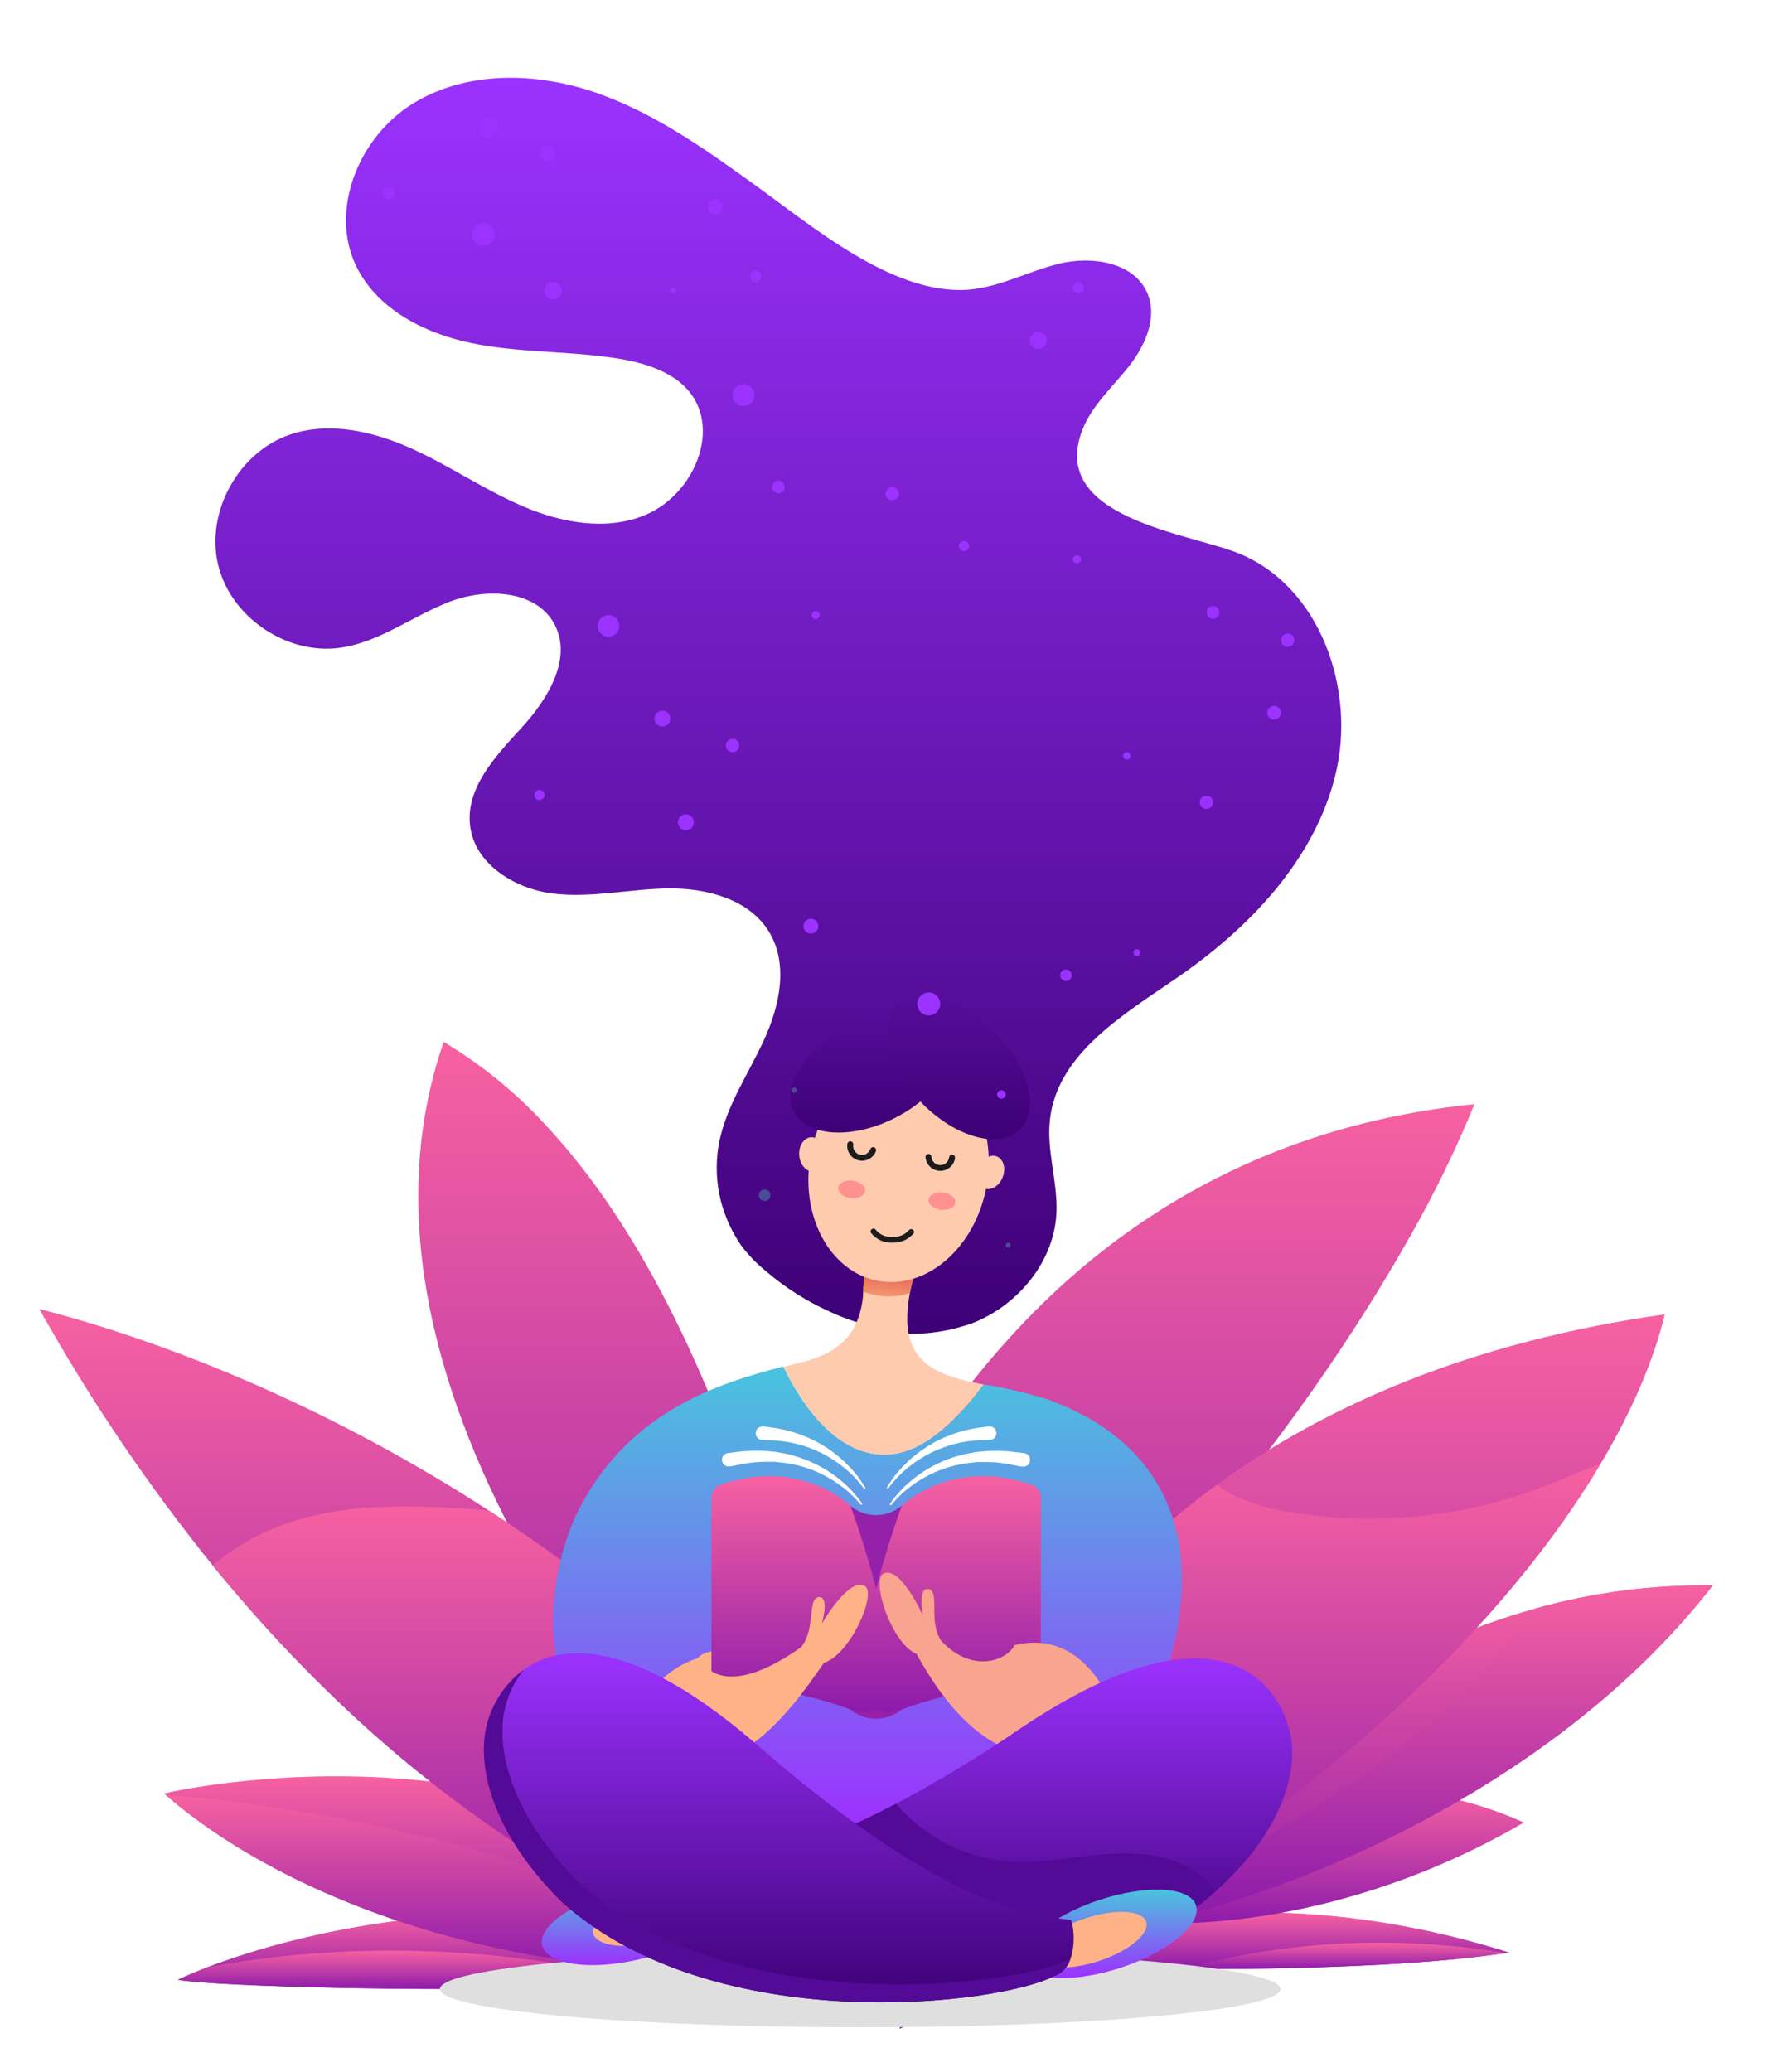 <?xml version="1.0" encoding="UTF-8"?> <svg xmlns="http://www.w3.org/2000/svg" width="452" height="527" viewBox="0 0 452 527" fill="none"> <g filter="url(#filter0_d)"> <path d="M375.049 280.847C370.324 292.396 364.854 303.624 358.673 314.463C355.959 319.306 353.011 324.301 349.831 329.448C318.194 380.721 263.894 445.5 189.666 493.283C189.666 493.283 197.523 420.992 240.504 360.546C245.079 354.099 250 347.906 255.246 341.993C282.629 311.128 321.176 286.309 375.049 280.847Z" fill="url(#paint0_linear)"></path> </g> <g filter="url(#filter1_d)"> <path d="M383.826 496.617L383.113 496.734C362.018 500.016 328.852 500.937 301.261 500.833C277.028 500.756 257.178 499.886 253.444 499.147C253.444 499.147 306.551 472.252 383.826 496.617Z" fill="url(#paint1_linear)"></path> </g> <path d="M383.113 496.734C362.018 500.016 328.852 500.937 301.261 500.833C318.026 496.007 346.693 490.921 383.113 496.734Z" fill="url(#paint2_linear)"></path> <path d="M265.061 485.226C265.061 485.226 326.674 435.925 387.612 463.572C343.218 489.507 295.089 493.892 265.061 485.226Z" fill="url(#paint3_linear)"></path> <g filter="url(#filter2_d)"> <path d="M435.663 403.269C399.982 449.054 343.049 476.079 301.248 487.211C292.589 489.556 283.777 491.29 274.876 492.4C274.876 492.4 319.024 428.893 390.776 409.069C405.385 405.003 420.501 403.051 435.663 403.269Z" fill="url(#paint4_linear)"></path> </g> <path d="M435.663 403.269C399.982 449.054 343.049 476.079 301.248 487.211C304.203 482.266 307.998 477.875 312.463 474.237C319.763 468.152 328.204 463.663 336.268 458.668C357.242 445.541 375.687 428.75 390.724 409.095C405.349 405.016 420.482 403.054 435.663 403.269Z" fill="url(#paint5_linear)"></path> <g filter="url(#filter3_d)"> <path d="M423.45 334.313C420.792 345.509 415.424 358.379 407.178 372.249C383.995 411.274 338.032 458.188 265.152 497.875C253.707 504.12 241.606 510.175 228.848 516.039C229.805 506.042 231.711 496.159 234.54 486.523C242.786 457.254 262.584 411.884 309.572 377.62C337.137 357.575 374.037 341.293 423.45 334.313Z" fill="url(#paint6_linear)"></path> </g> <path d="M407.178 372.249C383.995 411.274 338.032 458.188 265.152 497.875C257.618 497.642 250.215 496.448 243.525 493.049C240.213 491.363 237.182 489.175 234.54 486.562C242.786 457.293 262.584 411.923 309.572 377.659C316.249 383.004 327.205 384.665 334.92 385.534C354.199 387.677 373.713 385.246 391.878 378.437C397.025 376.517 402.056 374.234 407.178 372.249Z" fill="url(#paint7_linear)"></path> <g filter="url(#filter4_d)"> <path d="M221.924 500.185C207.428 502.52 188.563 503.986 168.544 504.868C114.918 507.191 53.072 505.18 45.279 503.571C45.279 503.571 47.873 502.274 52.657 500.418C73.532 492.361 136.921 473.393 221.924 500.185Z" fill="url(#paint8_linear)"></path> </g> <path d="M168.544 504.868C114.918 507.191 53.072 505.18 45.279 503.571C45.279 503.571 47.873 502.274 52.657 500.418C80.481 495.203 120.532 492.855 168.544 504.868Z" fill="url(#paint9_linear)"></path> <g filter="url(#filter5_d)"> <path d="M204.485 500.315C201.477 500.587 198.469 500.795 195.487 500.963C130.166 504.544 72.741 483.085 42.194 456.553L41.766 456.177C41.766 456.177 145.608 431.319 204.485 500.315Z" fill="url(#paint10_linear)"></path> </g> <path d="M195.409 500.963C130.088 504.544 72.663 483.085 42.116 456.553C58.349 457.734 133.641 465.025 195.409 500.963Z" fill="url(#paint11_linear)"></path> <g filter="url(#filter6_d)"> <path d="M216.634 499.212C216.634 499.212 124.357 418.137 108.656 329.253C104.896 307.95 105.518 286.205 112.857 265.019C122.474 270.776 131.208 277.894 138.788 286.153C151.637 299.893 162.489 316.902 171.604 335.286C190.106 372.534 201.542 415.374 208.258 447.926C214.456 477.934 216.634 499.212 216.634 499.212Z" fill="url(#paint12_linear)"></path> </g> <g filter="url(#filter7_d)"> <path d="M236.121 507.839C236.121 507.839 218.397 507.567 191.118 498.381C155.631 486.419 103.962 459.356 54.083 398.158C37.566 377.709 22.818 355.89 10 332.938C47.497 342.629 87.794 360.533 124.279 384.185C159.287 406.85 190.768 434.783 212.952 465.804C222.387 478.8 230.17 492.92 236.121 507.839Z" fill="url(#paint13_linear)"></path> </g> <path d="M212.952 465.765C207.33 477.648 199.971 488.628 191.117 498.342C155.63 486.419 103.962 459.356 54.083 398.158C58.946 394.106 64.415 390.844 70.29 388.492C84.423 382.861 100.111 382.719 115.268 383.575C118.263 383.744 121.245 383.951 124.241 384.185C159.274 406.85 190.767 434.796 212.952 465.765Z" fill="url(#paint14_linear)"></path> <g filter="url(#filter8_d)"> <path d="M211.033 333.625C214.042 335.029 217.171 336.163 220.381 337.011C223.622 337.868 226.682 339.165 230.105 339.269C235.945 339.461 241.769 338.55 247.272 336.583C258.941 332.068 268.497 320.664 268.743 307.807C268.899 300.023 266.15 292.368 267.083 284.674C268.963 268.068 285.689 258.117 299.498 248.633C317.844 235.97 334.388 218.702 339.691 197.048C344.994 175.395 335.801 149.226 315.173 140.793C302.493 135.604 266.448 131.789 275.368 109.228C277.819 103.026 283.031 98.42 287.154 93.179C291.277 87.937 294.454 80.867 291.9 74.691C288.593 66.712 277.78 65.013 269.391 67.075C261.003 69.138 253.106 73.692 244.458 73.77C225.995 73.939 206.663 57.617 192.518 47.407C179.552 38.066 166.327 28.595 151.196 23.444C136.065 18.293 118.484 17.982 104.909 26.415C91.334 34.848 83.632 53.44 90.659 67.802C95.936 78.557 107.735 84.668 119.456 87.172C131.177 89.676 143.3 89.248 155.164 90.895C160.57 91.635 166.042 92.855 170.722 95.683C185.439 104.596 178.048 125.212 164.097 131.011C154.243 135.098 142.846 132.996 133.044 128.805C123.242 124.615 114.387 118.465 104.649 114.08C94.912 109.695 83.71 107.113 73.623 110.59C60.657 115.066 52.294 130.233 55.471 143.622C58.647 157.011 73.026 166.715 86.588 164.756C96.559 163.316 104.922 156.712 114.296 153.08C123.67 149.447 136.584 150.018 141.148 158.996C145.582 167.727 139.242 177.951 132.629 185.151C126.017 192.352 118.341 200.512 119.586 210.178C120.831 219.844 130.957 226.084 140.616 227.278C150.276 228.471 160.065 226.136 169.75 225.98C179.435 225.825 190.314 228.575 195.474 236.788C200.634 245 198.378 255.665 194.385 264.409C190.391 273.154 184.725 281.275 182.897 290.733C181.917 295.96 182.166 301.343 183.623 306.458C184.684 310.079 186.298 313.515 188.408 316.642C190.295 319.184 192.499 321.473 194.968 323.454C199.814 327.589 205.223 331.014 211.033 333.625Z" fill="url(#paint15_linear)"></path> </g> <path d="M218.812 515.663C277.86 515.663 325.727 511.306 325.727 505.932C325.727 500.558 277.86 496.202 218.812 496.202C159.765 496.202 111.897 500.558 111.897 505.932C111.897 511.306 159.765 515.663 218.812 515.663Z" fill="#DFDFDF"></path> <path d="M266.176 355.863C260.943 354.227 255.595 352.986 250.176 352.152C249.295 353.346 248.361 354.539 247.389 355.707C241.165 363.284 233.451 369.849 225.347 369.978C215.843 370.173 208.569 362.856 203.629 355.37C202.002 352.87 200.534 350.27 199.234 347.585C182.677 351.841 161.024 358.821 148.11 382.278C139.462 397.963 137.167 423.353 147.89 438.156C153.815 446.343 163.708 451.286 178.709 449.573C179.039 452.785 179.563 455.974 180.278 459.122C205.795 465.778 244.86 467.594 257.917 459.122C258.923 454.849 259.651 450.516 260.095 446.148C263.385 446.734 266.725 446.995 270.066 446.927C275.374 446.854 280.545 445.223 284.936 442.236C289.327 439.249 292.745 435.038 294.765 430.125C303.608 408.744 307.99 370.835 266.176 355.863Z" fill="url(#paint16_linear)"></path> <path d="M250.176 352.152C243.538 361.104 234.695 369.835 225.373 370.03C212.485 370.302 203.681 356.784 199.299 347.702C201.023 347.248 202.683 346.833 204.291 346.404C211.564 344.588 215.324 341.215 217.321 337.556C218.709 334.747 219.478 331.672 219.577 328.539C219.707 326.697 219.72 325.01 219.888 323.648C224.079 323.043 228.354 323.59 232.258 325.231C231.92 326.528 231.648 327.826 231.428 328.929C230.951 331.294 230.733 333.704 230.779 336.116C231.168 347.611 239.92 350.18 250.176 352.152Z" fill="#FFCBAF"></path> <path d="M229.366 434.822C227.591 436.296 225.369 437.127 223.063 437.179C220.756 437.231 218.5 436.501 216.66 435.107L216.284 434.822V383.017L216.66 383.303C218.5 384.696 220.756 385.426 223.063 385.374C225.369 385.322 227.591 384.491 229.366 383.017V434.822Z" fill="#9521AA"></path> <path d="M229.366 383.017C229.366 383.017 241.943 370.575 262.442 377.685C263.118 377.922 263.704 378.364 264.118 378.95C264.531 379.536 264.752 380.237 264.75 380.954V425.662C264.75 426.13 264.656 426.593 264.472 427.023C264.288 427.453 264.019 427.842 263.681 428.164C263.342 428.487 262.942 428.738 262.504 428.901C262.066 429.064 261.599 429.136 261.132 429.113C255.79 428.841 244.718 429.23 229.366 434.822C207.221 442.879 229.366 383.017 229.366 383.017Z" fill="url(#paint17_linear)"></path> <path d="M226.397 382.459C228.217 379.857 230.441 377.562 232.984 375.661C235.539 373.717 238.371 372.169 241.386 371.068C242.134 370.777 242.901 370.535 243.681 370.341C244.43 370.092 245.197 369.897 245.976 369.758L248.361 369.317L250.786 369.096C252.401 368.992 254.02 368.992 255.635 369.096C257.256 369.174 258.863 369.446 260.484 369.615C260.94 369.665 261.357 369.894 261.644 370.251C261.931 370.609 262.064 371.066 262.014 371.522C261.964 371.978 261.735 372.395 261.378 372.683C261.02 372.97 260.564 373.103 260.108 373.053H259.978H259.771C258.306 372.781 256.841 372.404 255.35 372.21C253.863 372.004 252.364 371.896 250.864 371.885H248.608L246.364 372.132C245.613 372.195 244.867 372.316 244.134 372.495C243.39 372.623 242.654 372.797 241.93 373.014C238.986 373.822 236.183 375.078 233.619 376.738C231.004 378.37 228.67 380.416 226.709 382.796C226.69 382.818 226.667 382.836 226.642 382.848C226.616 382.86 226.588 382.866 226.559 382.866C226.531 382.866 226.503 382.86 226.477 382.848C226.451 382.836 226.429 382.818 226.41 382.796C226.385 382.777 226.364 382.752 226.349 382.723C226.335 382.694 226.327 382.663 226.325 382.631C226.324 382.599 226.33 382.567 226.342 382.537C226.355 382.507 226.374 382.481 226.397 382.459Z" fill="white"></path> <path d="M225.58 378.398C226.883 376.167 228.484 374.124 230.339 372.326C234.083 368.629 238.665 365.892 243.693 364.347C244.969 363.944 246.268 363.619 247.583 363.374C248.88 363.115 250.176 363.011 251.473 362.83C251.698 362.797 251.927 362.809 252.147 362.866C252.367 362.922 252.573 363.021 252.755 363.157C252.937 363.293 253.09 363.464 253.206 363.659C253.322 363.854 253.398 364.071 253.431 364.296C253.463 364.52 253.451 364.75 253.395 364.97C253.339 365.19 253.24 365.397 253.104 365.579C252.968 365.761 252.797 365.914 252.602 366.03C252.407 366.146 252.19 366.222 251.966 366.255H251.59C250.397 366.255 249.165 366.255 247.959 366.397C246.748 366.504 245.545 366.681 244.355 366.929C239.505 367.922 234.965 370.067 231.117 373.183C229.151 374.742 227.406 376.562 225.931 378.593C225.89 378.63 225.837 378.651 225.781 378.651C225.726 378.651 225.673 378.63 225.632 378.593C225.609 378.567 225.592 378.536 225.583 378.502C225.574 378.468 225.573 378.433 225.58 378.398Z" fill="white"></path> <ellipse cx="183" cy="423.5" rx="6" ry="3.5" transform="rotate(5.54 183 423.5)" fill="#FFB288"></ellipse> <path d="M216.336 383.03C216.336 383.03 203.759 370.588 183.26 377.698C182.587 377.939 182.005 378.383 181.594 378.968C181.183 379.553 180.964 380.252 180.965 380.967V425.675C180.963 426.143 181.056 426.605 181.238 427.035C181.421 427.465 181.689 427.854 182.026 428.177C182.363 428.5 182.763 428.75 183.2 428.914C183.637 429.077 184.104 429.149 184.57 429.127C189.912 428.854 200.984 429.243 216.336 434.835C238.481 442.892 216.336 383.03 216.336 383.03Z" fill="url(#paint18_linear)"></path> <path d="M218.942 382.732C216.981 380.352 214.647 378.305 212.031 376.673C209.467 375.014 206.664 373.759 203.72 372.949C202.997 372.731 202.261 372.557 201.516 372.43C200.783 372.25 200.038 372.129 199.286 372.067L197.043 371.82H194.787C193.286 371.832 191.788 371.94 190.301 372.145C188.81 372.339 187.345 372.716 185.879 372.988H185.672C185.222 373.071 184.757 372.971 184.38 372.711C184.003 372.45 183.745 372.051 183.662 371.6C183.58 371.149 183.68 370.684 183.94 370.307C184.2 369.93 184.599 369.672 185.05 369.589H185.179C186.8 369.42 188.395 369.148 190.015 369.07C191.635 368.966 193.259 368.966 194.878 369.07L197.289 369.291L199.675 369.732C200.471 369.871 201.256 370.07 202.022 370.328C202.807 370.522 203.578 370.769 204.33 371.068C207.341 372.162 210.169 373.706 212.718 375.648C215.265 377.549 217.489 379.849 219.305 382.459C219.323 382.505 219.325 382.556 219.311 382.603C219.296 382.65 219.267 382.691 219.226 382.72C219.186 382.748 219.138 382.762 219.088 382.76C219.039 382.757 218.992 382.738 218.955 382.706L218.942 382.732Z" fill="white"></path> <path d="M219.746 378.632C218.275 376.598 216.529 374.777 214.56 373.222C210.715 370.1 206.174 367.954 201.322 366.968C200.132 366.719 198.928 366.542 197.717 366.436C196.511 366.307 195.293 366.345 194.087 366.294H193.879C193.423 366.27 192.994 366.068 192.686 365.73C192.378 365.393 192.215 364.947 192.233 364.49C192.241 364.263 192.294 364.04 192.39 363.833C192.485 363.627 192.621 363.442 192.789 363.288C192.956 363.135 193.153 363.017 193.367 362.94C193.581 362.863 193.808 362.83 194.035 362.843H194.204C195.5 363.024 196.797 363.128 198.093 363.387C199.409 363.631 200.708 363.956 201.983 364.36C207.012 365.905 211.593 368.642 215.338 372.339C217.193 374.137 218.794 376.18 220.096 378.411C220.125 378.461 220.132 378.521 220.118 378.576C220.103 378.632 220.068 378.68 220.018 378.71C219.978 378.743 219.928 378.762 219.876 378.762C219.823 378.762 219.773 378.743 219.733 378.71L219.746 378.632Z" fill="white"></path> <path d="M160.402 447.718C160.402 447.718 159.248 427.453 178.178 421.524C179.332 425.143 185.802 431.63 203.694 419.033C207.752 414.284 205.095 405.786 208.66 406.279C210.864 406.591 209.049 413.013 209.049 413.013C209.049 413.013 215.986 400.895 220.044 403.49C223.013 405.423 216.232 420.927 209.581 422.951C199.779 437.079 185.568 456.683 160.402 447.718Z" fill="url(#paint19_linear)"></path> <path d="M285.728 441.815C285.728 441.815 279.556 413.272 258.033 418.462C256.516 421.952 247.661 426.129 239.428 417.372C235.875 412.182 239.428 404.048 235.784 404.177C233.554 404.255 234.708 410.833 234.708 410.833C234.708 410.833 228.99 398.067 224.686 400.285C221.548 401.907 226.721 418.021 233.126 420.68C241.45 435.678 257.1 457.163 285.728 441.815Z" fill="url(#paint20_linear)"></path> <path d="M309.144 481.139C307.536 482.575 305.808 484.006 303.958 485.433C260.795 515.403 190.262 497.694 177.465 488.807C172.149 486.445 173.238 477.558 174.872 474.094C181.173 473.926 195.733 475.651 227.914 458.798C238.72 453.063 249.195 446.726 259.291 439.817C314.032 402.919 328.009 432.24 328.658 444.462C329.15 453.751 324.534 467.439 309.144 481.139Z" fill="url(#paint21_linear)"></path> <path d="M309.144 481.139C307.536 482.575 305.808 484.006 303.958 485.433C260.795 515.403 190.262 497.694 177.465 488.807C172.149 486.445 173.238 477.558 174.872 474.094C181.173 473.925 195.733 475.651 227.914 458.798C228.9 459.952 229.947 461.053 231.052 462.093C234.31 465.179 238.033 467.732 242.086 469.657C246.513 471.761 251.283 473.053 256.166 473.471C263.946 474.107 271.842 472.498 279.673 471.772C287.504 471.045 295.828 471.279 302.661 475.21C305.235 476.681 307.449 478.706 309.144 481.139Z" fill="#530A97"></path> <path d="M304.217 484.616C305.786 489.364 297.281 496.461 285.197 500.47C273.113 504.479 262.066 503.869 260.484 499.173C258.902 494.476 267.434 487.328 279.505 483.319C291.576 479.31 302.635 479.868 304.217 484.616Z" fill="url(#paint22_linear)"></path> <path d="M291.55 488.819C292.535 491.804 287.18 496.267 279.582 498.784C271.984 501.3 265.035 500.924 264.024 497.94C263.012 494.956 268.393 490.48 275.991 487.963C283.589 485.446 290.564 485.823 291.55 488.819Z" fill="url(#paint23_linear)"></path> <path d="M137.894 494.801C136.766 489.922 145.893 483.643 158.289 480.776C170.684 477.909 181.627 479.478 182.768 484.408C183.909 489.339 174.768 495.566 162.373 498.433C149.978 501.301 139.022 499.679 137.894 494.801Z" fill="url(#paint24_linear)"></path> <path d="M150.885 491.791C150.185 488.716 155.929 484.772 163.721 482.968C171.514 481.165 178.424 482.19 179.124 485.252C179.825 488.314 174.094 492.271 166.288 494.074C158.483 495.877 151.598 494.852 150.885 491.791Z" fill="url(#paint25_linear)"></path> <path d="M123.463 440.193C125.576 428.14 143.054 400.739 192.881 444.085C242.708 487.431 264.477 487.172 272.464 488.378C273.67 492.011 273.67 500.963 268.108 502.65C254.325 509.915 182.158 518.867 142.976 483.85C125.395 466.465 121.686 450.274 123.463 440.193Z" fill="url(#paint26_linear)"></path> <path d="M272.244 498.342C271.941 499.334 271.409 500.239 270.69 500.986C269.971 501.732 269.086 502.298 268.108 502.637C254.325 509.902 182.158 518.854 142.963 483.838C125.42 466.465 121.686 450.274 123.514 440.18C124.697 434.022 128.132 428.526 133.148 424.767C130.666 427.94 128.973 431.658 128.208 435.613C126.419 445.707 130.166 461.886 147.657 479.258C186.333 513.833 257.204 505.543 272.244 498.342Z" fill="#530A97"></path> <path d="M232.219 325.257C231.882 326.554 231.609 327.852 231.389 328.955C227.506 330.15 223.335 330.013 219.538 328.565C219.668 326.723 219.681 325.036 219.85 323.674C224.04 323.069 228.315 323.617 232.219 325.257Z" fill="url(#paint27_linear)"></path> <path d="M250.883 301.978C253.788 286.507 246.147 272.086 233.817 269.768C221.488 267.45 209.137 278.113 206.233 293.584C203.328 309.056 210.969 323.477 223.298 325.795C235.628 328.113 247.979 317.45 250.883 301.978Z" fill="#FFCBAF"></path> <path d="M255.052 299.4C254.196 301.644 252.121 302.942 250.41 302.293C248.698 301.644 248.024 299.283 248.88 297.039C249.736 294.794 251.823 293.497 253.522 294.145C255.22 294.794 255.933 297.103 255.052 299.4Z" fill="#FFCBAF"></path> <path d="M209.879 293.367C210.073 295.754 208.764 297.83 206.936 297.973C205.108 298.115 203.487 296.299 203.292 293.899C203.098 291.499 204.42 289.436 206.236 289.28C208.051 289.124 209.672 290.967 209.879 293.367Z" fill="#FFCBAF"></path> <path d="M241.412 263.034C244.588 269.443 238.339 279.031 227.422 284.467C216.504 289.903 205.095 289.099 201.905 282.702C198.716 276.306 204.991 266.706 215.895 261.269C226.799 255.833 238.196 256.625 241.412 263.034Z" fill="url(#paint28_linear)"></path> <path d="M259.46 287.295C254.403 292.342 243.33 289.462 234.708 280.808C226.086 272.155 223.208 261.101 228.225 256.054C233.243 251.007 244.368 253.874 252.977 262.541C261.586 271.208 264.516 282.235 259.46 287.295Z" fill="url(#paint29_linear)"></path> <path d="M216.375 290.318C216.474 290.329 216.57 290.36 216.657 290.409C216.744 290.457 216.82 290.523 216.882 290.601C216.943 290.68 216.988 290.77 217.015 290.866C217.041 290.962 217.049 291.063 217.036 291.161C216.948 291.718 217.07 292.287 217.38 292.758C217.69 293.228 218.165 293.566 218.711 293.704C219.257 293.842 219.834 293.771 220.331 293.505C220.827 293.238 221.206 292.796 221.392 292.264C221.468 292.078 221.614 291.93 221.799 291.852C221.984 291.775 222.192 291.773 222.378 291.849C222.563 291.925 222.711 292.071 222.789 292.256C222.867 292.441 222.868 292.649 222.793 292.835C222.46 293.695 221.824 294.403 221.005 294.826C220.186 295.249 219.24 295.357 218.347 295.131C217.454 294.904 216.674 294.358 216.156 293.596C215.637 292.833 215.415 291.908 215.532 290.993C215.542 290.894 215.571 290.798 215.618 290.71C215.665 290.622 215.729 290.545 215.806 290.482C215.883 290.419 215.972 290.373 216.067 290.344C216.163 290.316 216.263 290.307 216.362 290.318H216.375Z" fill="#1C1C1C"></path> <path d="M242.293 293.717C242.391 293.733 242.485 293.768 242.57 293.82C242.654 293.873 242.727 293.941 242.785 294.022C242.843 294.103 242.885 294.194 242.907 294.291C242.929 294.388 242.932 294.488 242.915 294.587C242.783 295.504 242.318 296.341 241.609 296.938C240.9 297.535 239.996 297.85 239.07 297.822C238.144 297.795 237.26 297.428 236.587 296.79C235.914 296.153 235.499 295.29 235.421 294.366C235.41 294.267 235.419 294.167 235.446 294.072C235.474 293.976 235.52 293.887 235.582 293.809C235.707 293.652 235.889 293.551 236.089 293.529C236.288 293.507 236.489 293.565 236.645 293.69C236.802 293.815 236.903 293.998 236.925 294.197C236.949 294.768 237.188 295.309 237.594 295.71C238 296.112 238.544 296.344 239.114 296.361C239.685 296.377 240.241 296.176 240.669 295.799C241.098 295.422 241.368 294.896 241.424 294.327C241.462 294.133 241.574 293.961 241.736 293.847C241.898 293.733 242.098 293.687 242.293 293.717Z" fill="#1C1C1C"></path> <path d="M243.006 305.926C242.851 307.145 241.191 307.95 239.311 307.703C237.431 307.457 236.031 306.276 236.186 305.109C236.342 303.941 238.002 303.085 239.882 303.331C241.762 303.578 243.162 304.706 243.006 305.926Z" fill="#FF9191"></path> <path d="M220.044 302.968C219.888 304.2 218.229 304.992 216.349 304.758C214.469 304.525 213.056 303.318 213.224 302.099C213.393 300.879 215.026 300.075 216.919 300.321C218.812 300.568 220.252 301.748 220.044 302.968Z" fill="#FF9191"></path> <path d="M227.084 316.071C226.033 316.141 224.98 315.952 224.018 315.523C223.055 315.093 222.212 314.436 221.561 313.606C221.458 313.446 221.422 313.252 221.462 313.066C221.503 312.88 221.615 312.717 221.775 312.614C221.935 312.511 222.129 312.475 222.315 312.515C222.501 312.556 222.664 312.668 222.767 312.828C223.287 313.452 223.95 313.943 224.699 314.259C225.448 314.575 226.261 314.707 227.071 314.644C227.843 314.677 228.612 314.539 229.325 314.241C230.037 313.943 230.676 313.491 231.194 312.919C231.251 312.844 231.321 312.781 231.402 312.733C231.482 312.685 231.571 312.654 231.664 312.641C231.757 312.627 231.851 312.632 231.942 312.656C232.033 312.679 232.118 312.72 232.193 312.776C232.269 312.831 232.333 312.901 232.382 312.981C232.431 313.061 232.463 313.15 232.478 313.243C232.492 313.336 232.488 313.431 232.466 313.522C232.444 313.613 232.404 313.699 232.348 313.775C231.697 314.526 230.887 315.122 229.976 315.52C229.065 315.917 228.077 316.106 227.084 316.071Z" fill="#1C1C1C"></path> <path d="M168.466 184.814C169.584 184.814 170.489 183.908 170.489 182.79C170.489 181.672 169.584 180.766 168.466 180.766C167.349 180.766 166.444 181.672 166.444 182.79C166.444 183.908 167.349 184.814 168.466 184.814Z" fill="#9B32FE"></path> <path d="M199.597 123.875C199.597 124.191 199.503 124.499 199.328 124.762C199.153 125.024 198.904 125.229 198.613 125.35C198.321 125.47 198 125.502 197.691 125.44C197.382 125.379 197.098 125.227 196.875 125.004C196.652 124.781 196.5 124.496 196.438 124.187C196.377 123.877 196.408 123.556 196.529 123.265C196.65 122.973 196.854 122.724 197.116 122.548C197.378 122.373 197.687 122.28 198.002 122.28C198.212 122.278 198.42 122.318 198.615 122.397C198.809 122.477 198.985 122.595 199.134 122.743C199.282 122.892 199.4 123.068 199.479 123.263C199.559 123.457 199.599 123.665 199.597 123.875Z" fill="#9B32FE"></path> <path d="M208.479 156.466C208.479 156.667 208.419 156.863 208.307 157.029C208.196 157.196 208.037 157.326 207.851 157.402C207.666 157.478 207.462 157.497 207.265 157.457C207.069 157.417 206.889 157.32 206.748 157.177C206.607 157.034 206.511 156.852 206.474 156.655C206.436 156.458 206.458 156.254 206.537 156.07C206.615 155.885 206.747 155.728 206.915 155.618C207.083 155.509 207.28 155.451 207.48 155.454C207.746 155.457 208 155.565 208.187 155.755C208.374 155.944 208.479 156.2 208.479 156.466Z" fill="#9B32FE"></path> <path d="M154.775 161.98C156.3 161.98 157.537 160.743 157.537 159.216C157.537 157.69 156.3 156.453 154.775 156.453C153.25 156.453 152.013 157.69 152.013 159.216C152.013 160.743 153.25 161.98 154.775 161.98Z" fill="#9B32FE"></path> <path d="M138.516 202.212C138.516 202.469 138.44 202.72 138.297 202.933C138.155 203.146 137.952 203.312 137.715 203.411C137.478 203.509 137.218 203.535 136.966 203.485C136.715 203.434 136.484 203.311 136.302 203.129C136.121 202.948 135.998 202.717 135.948 202.465C135.897 202.213 135.923 201.953 136.021 201.716C136.119 201.478 136.286 201.276 136.499 201.133C136.712 200.991 136.963 200.915 137.219 200.915C137.563 200.915 137.893 201.051 138.136 201.295C138.379 201.538 138.516 201.868 138.516 202.212Z" fill="#9B32FE"></path> <path d="M174.47 211.164C175.587 211.164 176.492 210.258 176.492 209.14C176.492 208.022 175.587 207.116 174.47 207.116C173.353 207.116 172.447 208.022 172.447 209.14C172.447 210.258 173.353 211.164 174.47 211.164Z" fill="#9B32FE"></path> <path d="M188.019 189.614C188.019 189.95 187.919 190.279 187.733 190.559C187.546 190.838 187.281 191.056 186.97 191.185C186.66 191.313 186.318 191.347 185.989 191.281C185.659 191.216 185.357 191.054 185.119 190.816C184.882 190.578 184.72 190.276 184.654 189.946C184.589 189.616 184.623 189.274 184.751 188.964C184.88 188.653 185.097 188.388 185.377 188.201C185.656 188.014 185.984 187.915 186.32 187.915C186.543 187.915 186.764 187.959 186.97 188.044C187.176 188.13 187.364 188.255 187.521 188.413C187.679 188.57 187.804 188.758 187.89 188.964C187.975 189.17 188.019 189.391 188.019 189.614Z" fill="#9B32FE"></path> <path d="M274.992 142.246C274.995 142.455 274.936 142.659 274.822 142.834C274.708 143.008 274.545 143.145 274.353 143.227C274.162 143.308 273.95 143.331 273.745 143.292C273.541 143.253 273.352 143.154 273.204 143.007C273.056 142.861 272.955 142.673 272.913 142.469C272.872 142.265 272.892 142.053 272.971 141.86C273.05 141.668 273.184 141.503 273.357 141.387C273.53 141.27 273.734 141.209 273.942 141.208C274.219 141.208 274.484 141.317 274.68 141.512C274.877 141.706 274.989 141.97 274.992 142.246Z" fill="#9B32FE"></path> <path d="M310.168 155.765C310.171 156.087 310.078 156.402 309.901 156.671C309.724 156.94 309.471 157.15 309.174 157.274C308.877 157.398 308.55 157.432 308.235 157.369C307.919 157.307 307.629 157.153 307.402 156.925C307.174 156.697 307.02 156.407 306.958 156.091C306.895 155.776 306.929 155.448 307.053 155.152C307.177 154.855 307.387 154.602 307.655 154.424C307.924 154.247 308.239 154.154 308.561 154.156C308.987 154.156 309.396 154.326 309.698 154.628C309.999 154.929 310.168 155.339 310.168 155.765Z" fill="#9B32FE"></path> <path d="M287.556 192.248C287.556 192.497 287.458 192.736 287.284 192.913C287.109 193.09 286.872 193.192 286.623 193.195C286.372 193.195 286.131 193.095 285.954 192.918C285.776 192.74 285.676 192.499 285.676 192.248C285.68 191.999 285.781 191.762 285.958 191.587C286.135 191.412 286.374 191.314 286.623 191.314C286.87 191.314 287.108 191.412 287.283 191.588C287.458 191.763 287.556 192 287.556 192.248Z" fill="#9B32FE"></path> <path d="M308.561 203.899C308.581 204.133 308.553 204.37 308.477 204.593C308.401 204.816 308.28 205.021 308.121 205.195C307.962 205.369 307.768 205.508 307.553 205.603C307.337 205.698 307.104 205.747 306.869 205.747C306.633 205.747 306.4 205.698 306.185 205.603C305.969 205.508 305.775 205.369 305.616 205.195C305.457 205.021 305.336 204.816 305.26 204.593C305.185 204.37 305.156 204.133 305.177 203.899C305.214 203.475 305.408 203.081 305.721 202.794C306.034 202.507 306.444 202.347 306.869 202.347C307.293 202.347 307.703 202.507 308.016 202.794C308.329 203.081 308.524 203.475 308.561 203.899Z" fill="#9B32FE"></path> <path d="M325.844 181.285C325.847 181.632 325.746 181.972 325.555 182.262C325.365 182.551 325.092 182.778 324.772 182.912C324.453 183.047 324.101 183.084 323.76 183.017C323.42 182.951 323.107 182.786 322.861 182.541C322.614 182.297 322.446 181.985 322.378 181.644C322.309 181.304 322.343 180.952 322.475 180.631C322.607 180.31 322.832 180.036 323.12 179.843C323.408 179.65 323.747 179.547 324.094 179.547C324.556 179.546 324.999 179.729 325.327 180.055C325.655 180.381 325.841 180.823 325.844 181.285Z" fill="#9B32FE"></path> <path d="M329.228 162.823C329.231 163.16 329.133 163.491 328.947 163.772C328.762 164.054 328.496 164.274 328.186 164.404C327.875 164.534 327.532 164.569 327.201 164.504C326.871 164.438 326.567 164.276 326.329 164.038C326.09 163.799 325.928 163.495 325.863 163.164C325.798 162.834 325.833 162.491 325.963 162.18C326.093 161.869 326.313 161.603 326.594 161.418C326.875 161.232 327.205 161.134 327.542 161.137C327.99 161.137 328.418 161.314 328.734 161.631C329.05 161.947 329.228 162.376 329.228 162.823Z" fill="#9B32FE"></path> <path d="M271.142 249.528C271.951 249.528 272.607 248.872 272.607 248.062C272.607 247.252 271.951 246.596 271.142 246.596C270.333 246.596 269.677 247.252 269.677 248.062C269.677 248.872 270.333 249.528 271.142 249.528Z" fill="#9B32FE"></path> <path d="M290.059 242.302C290.059 242.536 289.966 242.76 289.8 242.925C289.635 243.091 289.411 243.184 289.177 243.184C288.943 243.184 288.719 243.091 288.554 242.925C288.388 242.76 288.295 242.536 288.295 242.302C288.295 242.068 288.388 241.843 288.554 241.678C288.719 241.512 288.943 241.419 289.177 241.419C289.411 241.419 289.635 241.512 289.8 241.678C289.966 241.843 290.059 242.068 290.059 242.302Z" fill="#9B32FE"></path> <path d="M208.154 235.568C208.154 235.943 208.043 236.309 207.835 236.62C207.627 236.932 207.332 237.175 206.986 237.318C206.64 237.461 206.259 237.499 205.892 237.426C205.525 237.353 205.188 237.172 204.923 236.907C204.658 236.643 204.478 236.305 204.405 235.938C204.332 235.57 204.369 235.189 204.513 234.843C204.656 234.497 204.898 234.201 205.21 233.993C205.521 233.785 205.887 233.674 206.261 233.674C206.763 233.674 207.245 233.873 207.6 234.229C207.955 234.584 208.154 235.066 208.154 235.568Z" fill="#9B32FE"></path> <path d="M239.155 255.353C239.155 255.931 238.984 256.495 238.664 256.975C238.343 257.455 237.888 257.829 237.354 258.05C236.821 258.271 236.235 258.329 235.669 258.216C235.103 258.104 234.583 257.826 234.175 257.418C233.767 257.009 233.489 256.489 233.377 255.923C233.264 255.357 233.322 254.77 233.543 254.236C233.764 253.703 234.138 253.247 234.617 252.926C235.097 252.605 235.661 252.434 236.238 252.434C236.622 252.433 237.002 252.507 237.357 252.653C237.711 252.799 238.034 253.014 238.305 253.285C238.576 253.557 238.791 253.879 238.937 254.234C239.083 254.589 239.157 254.97 239.155 255.353Z" fill="#9B32FE"></path> <path d="M202.696 277.305C202.696 277.436 202.657 277.564 202.585 277.673C202.512 277.782 202.409 277.866 202.288 277.917C202.167 277.967 202.034 277.98 201.906 277.954C201.777 277.929 201.66 277.866 201.567 277.773C201.475 277.681 201.412 277.563 201.386 277.434C201.361 277.306 201.374 277.173 201.424 277.052C201.474 276.931 201.559 276.828 201.667 276.755C201.776 276.682 201.904 276.644 202.035 276.644C202.122 276.642 202.209 276.658 202.29 276.69C202.371 276.723 202.445 276.772 202.506 276.833C202.568 276.895 202.617 276.969 202.649 277.05C202.682 277.131 202.698 277.218 202.696 277.305Z" fill="#4B4B96"></path> <path d="M195.967 304.006C195.969 304.299 195.884 304.587 195.723 304.832C195.562 305.077 195.331 305.269 195.06 305.383C194.79 305.496 194.491 305.526 194.203 305.47C193.915 305.413 193.651 305.272 193.443 305.064C193.236 304.857 193.095 304.592 193.038 304.304C192.982 304.016 193.012 303.717 193.126 303.447C193.239 303.176 193.43 302.945 193.675 302.783C193.921 302.622 194.208 302.537 194.502 302.54C194.889 302.543 195.26 302.699 195.534 302.973C195.808 303.247 195.963 303.618 195.967 304.006Z" fill="#4B4B96"></path> <path d="M255.803 278.382C255.806 278.598 255.744 278.81 255.626 278.991C255.508 279.172 255.339 279.314 255.14 279.398C254.941 279.483 254.722 279.506 254.51 279.465C254.298 279.425 254.102 279.322 253.949 279.17C253.795 279.018 253.69 278.824 253.647 278.612C253.604 278.401 253.625 278.181 253.707 277.981C253.789 277.781 253.929 277.61 254.108 277.49C254.287 277.37 254.498 277.305 254.714 277.305C254.857 277.304 254.998 277.33 255.13 277.383C255.262 277.437 255.382 277.516 255.484 277.616C255.585 277.716 255.665 277.835 255.72 277.967C255.775 278.098 255.803 278.24 255.803 278.382Z" fill="#9B32FE"></path> <path d="M256.439 317.343C256.789 317.343 257.074 317.058 257.074 316.707C257.074 316.356 256.789 316.071 256.439 316.071C256.088 316.071 255.803 316.356 255.803 316.707C255.803 317.058 256.088 317.343 256.439 317.343Z" fill="#4B4B96"></path> <path d="M228.64 125.549C228.643 125.883 228.546 126.21 228.363 126.489C228.179 126.769 227.917 126.987 227.609 127.116C227.301 127.246 226.962 127.281 226.634 127.218C226.306 127.154 226.005 126.994 225.768 126.759C225.531 126.524 225.369 126.223 225.303 125.896C225.237 125.568 225.269 125.228 225.396 124.92C225.524 124.611 225.74 124.346 226.017 124.16C226.294 123.975 226.621 123.875 226.955 123.875C227.4 123.875 227.826 124.051 228.142 124.365C228.458 124.678 228.637 125.104 228.64 125.549Z" fill="#9B32FE"></path> <path d="M246.507 138.886C246.507 139.143 246.431 139.394 246.288 139.607C246.146 139.82 245.943 139.987 245.707 140.085C245.47 140.183 245.209 140.209 244.957 140.159C244.706 140.109 244.475 139.985 244.294 139.804C244.112 139.622 243.989 139.391 243.939 139.139C243.889 138.888 243.914 138.627 244.013 138.39C244.111 138.153 244.277 137.95 244.49 137.807C244.703 137.665 244.954 137.589 245.21 137.589C245.554 137.589 245.884 137.725 246.127 137.969C246.37 138.212 246.507 138.542 246.507 138.886Z" fill="#9B32FE"></path> <path d="M266.28 86.588C266.28 87.017 266.152 87.437 265.914 87.793C265.675 88.15 265.336 88.427 264.94 88.591C264.543 88.755 264.107 88.797 263.687 88.712C263.267 88.627 262.881 88.42 262.579 88.115C262.276 87.811 262.071 87.424 261.989 87.003C261.907 86.582 261.952 86.146 262.118 85.75C262.283 85.354 262.563 85.017 262.921 84.78C263.279 84.544 263.698 84.419 264.127 84.421C264.699 84.425 265.247 84.655 265.65 85.061C266.053 85.467 266.28 86.016 266.28 86.588Z" fill="#9B32FE"></path> <path d="M274.292 74.561C275.059 74.561 275.68 73.94 275.68 73.173C275.68 72.406 275.059 71.785 274.292 71.785C273.526 71.785 272.905 72.406 272.905 73.173C272.905 73.94 273.526 74.561 274.292 74.561Z" fill="#9B32FE"></path> <path d="M171.889 73.861C171.889 74.046 171.816 74.225 171.684 74.356C171.553 74.487 171.375 74.561 171.189 74.561C171.09 74.575 170.989 74.567 170.894 74.538C170.798 74.51 170.709 74.461 170.634 74.395C170.559 74.329 170.498 74.248 170.457 74.157C170.415 74.066 170.394 73.967 170.394 73.867C170.394 73.767 170.415 73.668 170.457 73.577C170.498 73.486 170.559 73.405 170.634 73.339C170.709 73.273 170.798 73.225 170.894 73.196C170.989 73.167 171.09 73.159 171.189 73.173C171.373 73.173 171.549 73.245 171.68 73.374C171.811 73.502 171.886 73.677 171.889 73.861Z" fill="#9B32FE"></path> <path d="M191.896 100.47C191.898 101.023 191.737 101.563 191.432 102.024C191.127 102.484 190.693 102.843 190.184 103.057C189.675 103.27 189.114 103.327 188.572 103.221C188.03 103.114 187.533 102.85 187.141 102.46C186.75 102.071 186.483 101.574 186.375 101.032C186.266 100.491 186.321 99.929 186.531 99.419C186.742 98.908 187.099 98.472 187.558 98.165C188.017 97.858 188.556 97.694 189.108 97.694C189.845 97.694 190.552 97.986 191.075 98.506C191.597 99.027 191.892 99.733 191.896 100.47Z" fill="#9B32FE"></path> <path d="M192.207 71.785C193.016 71.785 193.672 71.129 193.672 70.319C193.672 69.509 193.016 68.853 192.207 68.853C191.398 68.853 190.742 69.509 190.742 70.319C190.742 71.129 191.398 71.785 192.207 71.785Z" fill="#9B32FE"></path> <path d="M183.87 52.596C183.87 52.974 183.758 53.342 183.549 53.656C183.339 53.97 183.041 54.214 182.693 54.358C182.345 54.503 181.962 54.541 181.592 54.467C181.222 54.393 180.883 54.212 180.616 53.945C180.35 53.678 180.168 53.339 180.094 52.968C180.021 52.599 180.059 52.215 180.203 51.867C180.347 51.518 180.591 51.22 180.905 51.011C181.218 50.801 181.587 50.689 181.964 50.689C182.469 50.689 182.954 50.89 183.312 51.248C183.669 51.605 183.87 52.091 183.87 52.596Z" fill="#9B32FE"></path> <path d="M125.913 59.602C125.916 60.181 125.746 60.747 125.427 61.229C125.107 61.711 124.652 62.087 124.118 62.31C123.585 62.532 122.997 62.591 122.43 62.479C121.863 62.367 121.342 62.089 120.933 61.679C120.524 61.27 120.246 60.749 120.134 60.182C120.022 59.614 120.081 59.026 120.303 58.492C120.526 57.958 120.901 57.502 121.383 57.183C121.865 56.863 122.431 56.694 123.009 56.696C123.779 56.696 124.518 57.002 125.062 57.547C125.607 58.092 125.913 58.832 125.913 59.602Z" fill="#9B32FE"></path> <path d="M98.88 50.702C99.732 50.702 100.423 50.011 100.423 49.158C100.423 48.306 99.732 47.614 98.88 47.614C98.028 47.614 97.337 48.306 97.337 49.158C97.337 50.011 98.028 50.702 98.88 50.702Z" fill="#9B32FE"></path> <path d="M141.394 38.987C141.394 39.397 141.272 39.799 141.045 40.14C140.817 40.481 140.493 40.747 140.114 40.904C139.734 41.062 139.317 41.103 138.915 41.023C138.512 40.943 138.143 40.745 137.853 40.455C137.563 40.164 137.365 39.794 137.285 39.392C137.205 38.989 137.246 38.572 137.403 38.192C137.56 37.813 137.826 37.489 138.167 37.261C138.508 37.033 138.909 36.911 139.32 36.911C139.87 36.911 140.397 37.13 140.787 37.519C141.176 37.908 141.394 38.436 141.394 38.987Z" fill="#9B32FE"></path> <path d="M124.215 34.965C125.647 34.965 126.808 33.803 126.808 32.37C126.808 30.937 125.647 29.775 124.215 29.775C122.783 29.775 121.622 30.937 121.622 32.37C121.622 33.803 122.783 34.965 124.215 34.965Z" fill="#9B32FE"></path> <path d="M142.924 73.951C142.924 74.388 142.795 74.814 142.553 75.177C142.311 75.54 141.966 75.822 141.564 75.989C141.161 76.156 140.718 76.2 140.29 76.115C139.862 76.03 139.47 75.82 139.161 75.511C138.853 75.203 138.643 74.81 138.558 74.382C138.473 73.954 138.517 73.51 138.684 73.108C138.85 72.704 139.133 72.36 139.495 72.118C139.858 71.875 140.284 71.746 140.72 71.746C141.305 71.746 141.865 71.978 142.279 72.392C142.692 72.806 142.924 73.367 142.924 73.951Z" fill="#9B32FE"></path> <defs> <filter id="filter0_d" x="179.666" y="270.847" width="205.383" height="232.435" filterUnits="userSpaceOnUse" color-interpolation-filters="sRGB"> <feFlood flood-opacity="0" result="BackgroundImageFix"></feFlood> <feColorMatrix in="SourceAlpha" type="matrix" values="0 0 0 0 0 0 0 0 0 0 0 0 0 0 0 0 0 0 127 0"></feColorMatrix> <feOffset></feOffset> <feGaussianBlur stdDeviation="5"></feGaussianBlur> <feColorMatrix type="matrix" values="0 0 0 0 0.922 0 0 0 0 0.349 0 0 0 0 0.635 0 0 0 0.8 0"></feColorMatrix> <feBlend mode="normal" in2="BackgroundImageFix" result="effect1_dropShadow"></feBlend> <feBlend mode="normal" in="SourceGraphic" in2="effect1_dropShadow" result="shape"></feBlend> </filter> <filter id="filter1_d" x="243.444" y="476.407" width="150.383" height="34.434" filterUnits="userSpaceOnUse" color-interpolation-filters="sRGB"> <feFlood flood-opacity="0" result="BackgroundImageFix"></feFlood> <feColorMatrix in="SourceAlpha" type="matrix" values="0 0 0 0 0 0 0 0 0 0 0 0 0 0 0 0 0 0 127 0"></feColorMatrix> <feOffset></feOffset> <feGaussianBlur stdDeviation="5"></feGaussianBlur> <feColorMatrix type="matrix" values="0 0 0 0 0.922 0 0 0 0 0.349 0 0 0 0 0.635 0 0 0 0.8 0"></feColorMatrix> <feBlend mode="normal" in2="BackgroundImageFix" result="effect1_dropShadow"></feBlend> <feBlend mode="normal" in="SourceGraphic" in2="effect1_dropShadow" result="shape"></feBlend> </filter> <filter id="filter2_d" x="264.876" y="393.253" width="180.787" height="109.148" filterUnits="userSpaceOnUse" color-interpolation-filters="sRGB"> <feFlood flood-opacity="0" result="BackgroundImageFix"></feFlood> <feColorMatrix in="SourceAlpha" type="matrix" values="0 0 0 0 0 0 0 0 0 0 0 0 0 0 0 0 0 0 127 0"></feColorMatrix> <feOffset></feOffset> <feGaussianBlur stdDeviation="5"></feGaussianBlur> <feColorMatrix type="matrix" values="0 0 0 0 0.922 0 0 0 0 0.349 0 0 0 0 0.635 0 0 0 0.8 0"></feColorMatrix> <feBlend mode="normal" in2="BackgroundImageFix" result="effect1_dropShadow"></feBlend> <feBlend mode="normal" in="SourceGraphic" in2="effect1_dropShadow" result="shape"></feBlend> </filter> <filter id="filter3_d" x="218.848" y="324.313" width="214.602" height="201.726" filterUnits="userSpaceOnUse" color-interpolation-filters="sRGB"> <feFlood flood-opacity="0" result="BackgroundImageFix"></feFlood> <feColorMatrix in="SourceAlpha" type="matrix" values="0 0 0 0 0 0 0 0 0 0 0 0 0 0 0 0 0 0 127 0"></feColorMatrix> <feOffset></feOffset> <feGaussianBlur stdDeviation="5"></feGaussianBlur> <feColorMatrix type="matrix" values="0 0 0 0 0.922 0 0 0 0 0.349 0 0 0 0 0.635 0 0 0 0.8 0"></feColorMatrix> <feBlend mode="normal" in2="BackgroundImageFix" result="effect1_dropShadow"></feBlend> <feBlend mode="normal" in="SourceGraphic" in2="effect1_dropShadow" result="shape"></feBlend> </filter> <filter id="filter4_d" x="35.279" y="476.355" width="196.644" height="39.567" filterUnits="userSpaceOnUse" color-interpolation-filters="sRGB"> <feFlood flood-opacity="0" result="BackgroundImageFix"></feFlood> <feColorMatrix in="SourceAlpha" type="matrix" values="0 0 0 0 0 0 0 0 0 0 0 0 0 0 0 0 0 0 127 0"></feColorMatrix> <feOffset></feOffset> <feGaussianBlur stdDeviation="5"></feGaussianBlur> <feColorMatrix type="matrix" values="0 0 0 0 0.922 0 0 0 0 0.349 0 0 0 0 0.635 0 0 0 0.8 0"></feColorMatrix> <feBlend mode="normal" in2="BackgroundImageFix" result="effect1_dropShadow"></feBlend> <feBlend mode="normal" in="SourceGraphic" in2="effect1_dropShadow" result="shape"></feBlend> </filter> <filter id="filter5_d" x="31.766" y="441.817" width="182.719" height="69.538" filterUnits="userSpaceOnUse" color-interpolation-filters="sRGB"> <feFlood flood-opacity="0" result="BackgroundImageFix"></feFlood> <feColorMatrix in="SourceAlpha" type="matrix" values="0 0 0 0 0 0 0 0 0 0 0 0 0 0 0 0 0 0 127 0"></feColorMatrix> <feOffset></feOffset> <feGaussianBlur stdDeviation="5"></feGaussianBlur> <feColorMatrix type="matrix" values="0 0 0 0 0.922 0 0 0 0 0.349 0 0 0 0 0.635 0 0 0 0.8 0"></feColorMatrix> <feBlend mode="normal" in2="BackgroundImageFix" result="effect1_dropShadow"></feBlend> <feBlend mode="normal" in="SourceGraphic" in2="effect1_dropShadow" result="shape"></feBlend> </filter> <filter id="filter6_d" x="96.395" y="255.019" width="130.239" height="254.193" filterUnits="userSpaceOnUse" color-interpolation-filters="sRGB"> <feFlood flood-opacity="0" result="BackgroundImageFix"></feFlood> <feColorMatrix in="SourceAlpha" type="matrix" values="0 0 0 0 0 0 0 0 0 0 0 0 0 0 0 0 0 0 127 0"></feColorMatrix> <feOffset></feOffset> <feGaussianBlur stdDeviation="5"></feGaussianBlur> <feColorMatrix type="matrix" values="0 0 0 0 0.922 0 0 0 0 0.349 0 0 0 0 0.635 0 0 0 0.8 0"></feColorMatrix> <feBlend mode="normal" in2="BackgroundImageFix" result="effect1_dropShadow"></feBlend> <feBlend mode="normal" in="SourceGraphic" in2="effect1_dropShadow" result="shape"></feBlend> </filter> <filter id="filter7_d" x="0" y="322.938" width="246.121" height="194.902" filterUnits="userSpaceOnUse" color-interpolation-filters="sRGB"> <feFlood flood-opacity="0" result="BackgroundImageFix"></feFlood> <feColorMatrix in="SourceAlpha" type="matrix" values="0 0 0 0 0 0 0 0 0 0 0 0 0 0 0 0 0 0 127 0"></feColorMatrix> <feOffset></feOffset> <feGaussianBlur stdDeviation="5"></feGaussianBlur> <feColorMatrix type="matrix" values="0 0 0 0 0.922 0 0 0 0 0.349 0 0 0 0 0.635 0 0 0 0.8 0"></feColorMatrix> <feBlend mode="normal" in2="BackgroundImageFix" result="effect1_dropShadow"></feBlend> <feBlend mode="normal" in="SourceGraphic" in2="effect1_dropShadow" result="shape"></feBlend> </filter> <filter id="filter8_d" x="44.795" y="9.786" width="306.37" height="339.508" filterUnits="userSpaceOnUse" color-interpolation-filters="sRGB"> <feFlood flood-opacity="0" result="BackgroundImageFix"></feFlood> <feColorMatrix in="SourceAlpha" type="matrix" values="0 0 0 0 0 0 0 0 0 0 0 0 0 0 0 0 0 0 127 0"></feColorMatrix> <feOffset></feOffset> <feGaussianBlur stdDeviation="5"></feGaussianBlur> <feColorMatrix type="matrix" values="0 0 0 0 0.349 0 0 0 0 0.059 0 0 0 0 0.624 0 0 0 0.8 0"></feColorMatrix> <feBlend mode="normal" in2="BackgroundImageFix" result="effect1_dropShadow"></feBlend> <feBlend mode="normal" in="SourceGraphic" in2="effect1_dropShadow" result="shape"></feBlend> </filter> <linearGradient id="paint0_linear" x1="282.357" y1="280.847" x2="282.357" y2="493.283" gradientUnits="userSpaceOnUse"> <stop stop-color="#F761A1"></stop> <stop offset="1" stop-color="#8C1BAB"></stop> </linearGradient> <linearGradient id="paint1_linear" x1="318.635" y1="486.407" x2="318.635" y2="500.841" gradientUnits="userSpaceOnUse"> <stop stop-color="#F761A1"></stop> <stop offset="1" stop-color="#8C1BAB"></stop> </linearGradient> <linearGradient id="paint2_linear" x1="342.187" y1="494.136" x2="342.187" y2="500.841" gradientUnits="userSpaceOnUse"> <stop stop-color="#F761A1"></stop> <stop offset="1" stop-color="#8C1BAB"></stop> </linearGradient> <linearGradient id="paint3_linear" x1="326.337" y1="455.153" x2="326.337" y2="489.273" gradientUnits="userSpaceOnUse"> <stop stop-color="#F761A1"></stop> <stop offset="1" stop-color="#8C1BAB"></stop> </linearGradient> <linearGradient id="paint4_linear" x1="355.269" y1="403.253" x2="355.269" y2="492.4" gradientUnits="userSpaceOnUse"> <stop stop-color="#F761A1"></stop> <stop offset="1" stop-color="#8C1BAB"></stop> </linearGradient> <linearGradient id="paint5_linear" x1="368.456" y1="403.253" x2="368.456" y2="487.211" gradientUnits="userSpaceOnUse"> <stop stop-color="#F761A1"></stop> <stop offset="1" stop-color="#8C1BAB"></stop> </linearGradient> <linearGradient id="paint6_linear" x1="326.149" y1="334.313" x2="326.149" y2="516.039" gradientUnits="userSpaceOnUse"> <stop stop-color="#F761A1"></stop> <stop offset="1" stop-color="#8C1BAB"></stop> </linearGradient> <linearGradient id="paint7_linear" x1="320.859" y1="372.249" x2="320.859" y2="497.875" gradientUnits="userSpaceOnUse"> <stop stop-color="#F761A1"></stop> <stop offset="1" stop-color="#8C1BAB"></stop> </linearGradient> <linearGradient id="paint8_linear" x1="133.602" y1="486.355" x2="133.602" y2="505.922" gradientUnits="userSpaceOnUse"> <stop stop-color="#F761A1"></stop> <stop offset="1" stop-color="#8C1BAB"></stop> </linearGradient> <linearGradient id="paint9_linear" x1="106.912" y1="496.158" x2="106.912" y2="505.922" gradientUnits="userSpaceOnUse"> <stop stop-color="#F761A1"></stop> <stop offset="1" stop-color="#8C1BAB"></stop> </linearGradient> <linearGradient id="paint10_linear" x1="123.125" y1="451.817" x2="123.125" y2="501.355" gradientUnits="userSpaceOnUse"> <stop stop-color="#F761A1"></stop> <stop offset="1" stop-color="#8C1BAB"></stop> </linearGradient> <linearGradient id="paint11_linear" x1="118.763" y1="456.553" x2="118.763" y2="501.355" gradientUnits="userSpaceOnUse"> <stop stop-color="#F761A1"></stop> <stop offset="1" stop-color="#8C1BAB"></stop> </linearGradient> <linearGradient id="paint12_linear" x1="161.514" y1="265.019" x2="161.514" y2="499.212" gradientUnits="userSpaceOnUse"> <stop stop-color="#F761A1"></stop> <stop offset="1" stop-color="#8C1BAB"></stop> </linearGradient> <linearGradient id="paint13_linear" x1="123.061" y1="332.938" x2="123.061" y2="507.839" gradientUnits="userSpaceOnUse"> <stop stop-color="#F761A1"></stop> <stop offset="1" stop-color="#8C1BAB"></stop> </linearGradient> <linearGradient id="paint14_linear" x1="133.517" y1="383.188" x2="133.517" y2="498.342" gradientUnits="userSpaceOnUse"> <stop stop-color="#F761A1"></stop> <stop offset="1" stop-color="#8C1BAB"></stop> </linearGradient> <linearGradient id="paint15_linear" x1="197.98" y1="19.786" x2="197.98" y2="339.294" gradientUnits="userSpaceOnUse"> <stop stop-color="#9B32FE"></stop> <stop offset="1" stop-color="#3D0076"></stop> </linearGradient> <linearGradient id="paint16_linear" x1="220.671" y1="347.585" x2="220.671" y2="464.815" gradientUnits="userSpaceOnUse"> <stop stop-color="#49C4DE"></stop> <stop offset="1" stop-color="#9D30FE"></stop> </linearGradient> <linearGradient id="paint17_linear" x1="242.137" y1="375.49" x2="242.137" y2="435.568" gradientUnits="userSpaceOnUse"> <stop stop-color="#F761A1"></stop> <stop offset="1" stop-color="#8C1BAB"></stop> </linearGradient> <linearGradient id="paint18_linear" x1="203.572" y1="375.503" x2="203.572" y2="435.581" gradientUnits="userSpaceOnUse"> <stop stop-color="#F761A1"></stop> <stop offset="1" stop-color="#8C1BAB"></stop> </linearGradient> <linearGradient id="paint19_linear" x1="7160.7" y1="15809.2" x2="9973.51" y2="15809.2" gradientUnits="userSpaceOnUse"> <stop stop-color="#FFB288"></stop> <stop offset="0.67" stop-color="#FEB089"></stop> <stop offset="0.91" stop-color="#FBA98C"></stop> <stop offset="1" stop-color="#F9A48E"></stop> </linearGradient> <linearGradient id="paint20_linear" x1="34285.9" y1="18659.3" x2="31178.9" y2="18345.7" gradientUnits="userSpaceOnUse"> <stop stop-color="#FFB288"></stop> <stop offset="0.67" stop-color="#FEB089"></stop> <stop offset="0.91" stop-color="#FBA98C"></stop> <stop offset="1" stop-color="#F9A48E"></stop> </linearGradient> <linearGradient id="paint21_linear" x1="251.112" y1="421.826" x2="251.112" y2="502.15" gradientUnits="userSpaceOnUse"> <stop stop-color="#9B32FE"></stop> <stop offset="1" stop-color="#3D0076"></stop> </linearGradient> <linearGradient id="paint22_linear" x1="282.349" y1="480.646" x2="282.349" y2="503.125" gradientUnits="userSpaceOnUse"> <stop stop-color="#49C4DE"></stop> <stop offset="1" stop-color="#9D30FE"></stop> </linearGradient> <linearGradient id="paint23_linear" x1="5701.44" y1="5868.08" x2="6295.61" y2="5868.08" gradientUnits="userSpaceOnUse"> <stop stop-color="#FFB288"></stop> <stop offset="0.67" stop-color="#FEB089"></stop> <stop offset="0.91" stop-color="#FBA98C"></stop> <stop offset="1" stop-color="#F9A48E"></stop> </linearGradient> <linearGradient id="paint24_linear" x1="160.332" y1="479.348" x2="160.332" y2="499.85" gradientUnits="userSpaceOnUse"> <stop stop-color="#49C4DE"></stop> <stop offset="1" stop-color="#9D30FE"></stop> </linearGradient> <linearGradient id="paint25_linear" x1="3230.74" y1="5333.99" x2="3850.86" y2="5333.99" gradientUnits="userSpaceOnUse"> <stop stop-color="#FFB288"></stop> <stop offset="0.67" stop-color="#FEB089"></stop> <stop offset="0.91" stop-color="#FBA98C"></stop> <stop offset="1" stop-color="#F9A48E"></stop> </linearGradient> <linearGradient id="paint26_linear" x1="198.085" y1="420.513" x2="198.085" y2="509.331" gradientUnits="userSpaceOnUse"> <stop stop-color="#9B32FE"></stop> <stop offset="1" stop-color="#3D0076"></stop> </linearGradient> <linearGradient id="paint27_linear" x1="225.541" y1="329.915" x2="226.191" y2="322.779" gradientUnits="userSpaceOnUse"> <stop stop-color="#F29A72"></stop> <stop offset="1" stop-color="#E8594D"></stop> </linearGradient> <linearGradient id="paint28_linear" x1="221.656" y1="257.658" x2="221.656" y2="288.074" gradientUnits="userSpaceOnUse"> <stop stop-color="#550D9A"></stop> <stop offset="1" stop-color="#3D0076"></stop> </linearGradient> <linearGradient id="paint29_linear" x1="243.85" y1="253.567" x2="243.85" y2="289.779" gradientUnits="userSpaceOnUse"> <stop stop-color="#560D9A"></stop> <stop offset="1" stop-color="#3D0076"></stop> </linearGradient> </defs> </svg> 